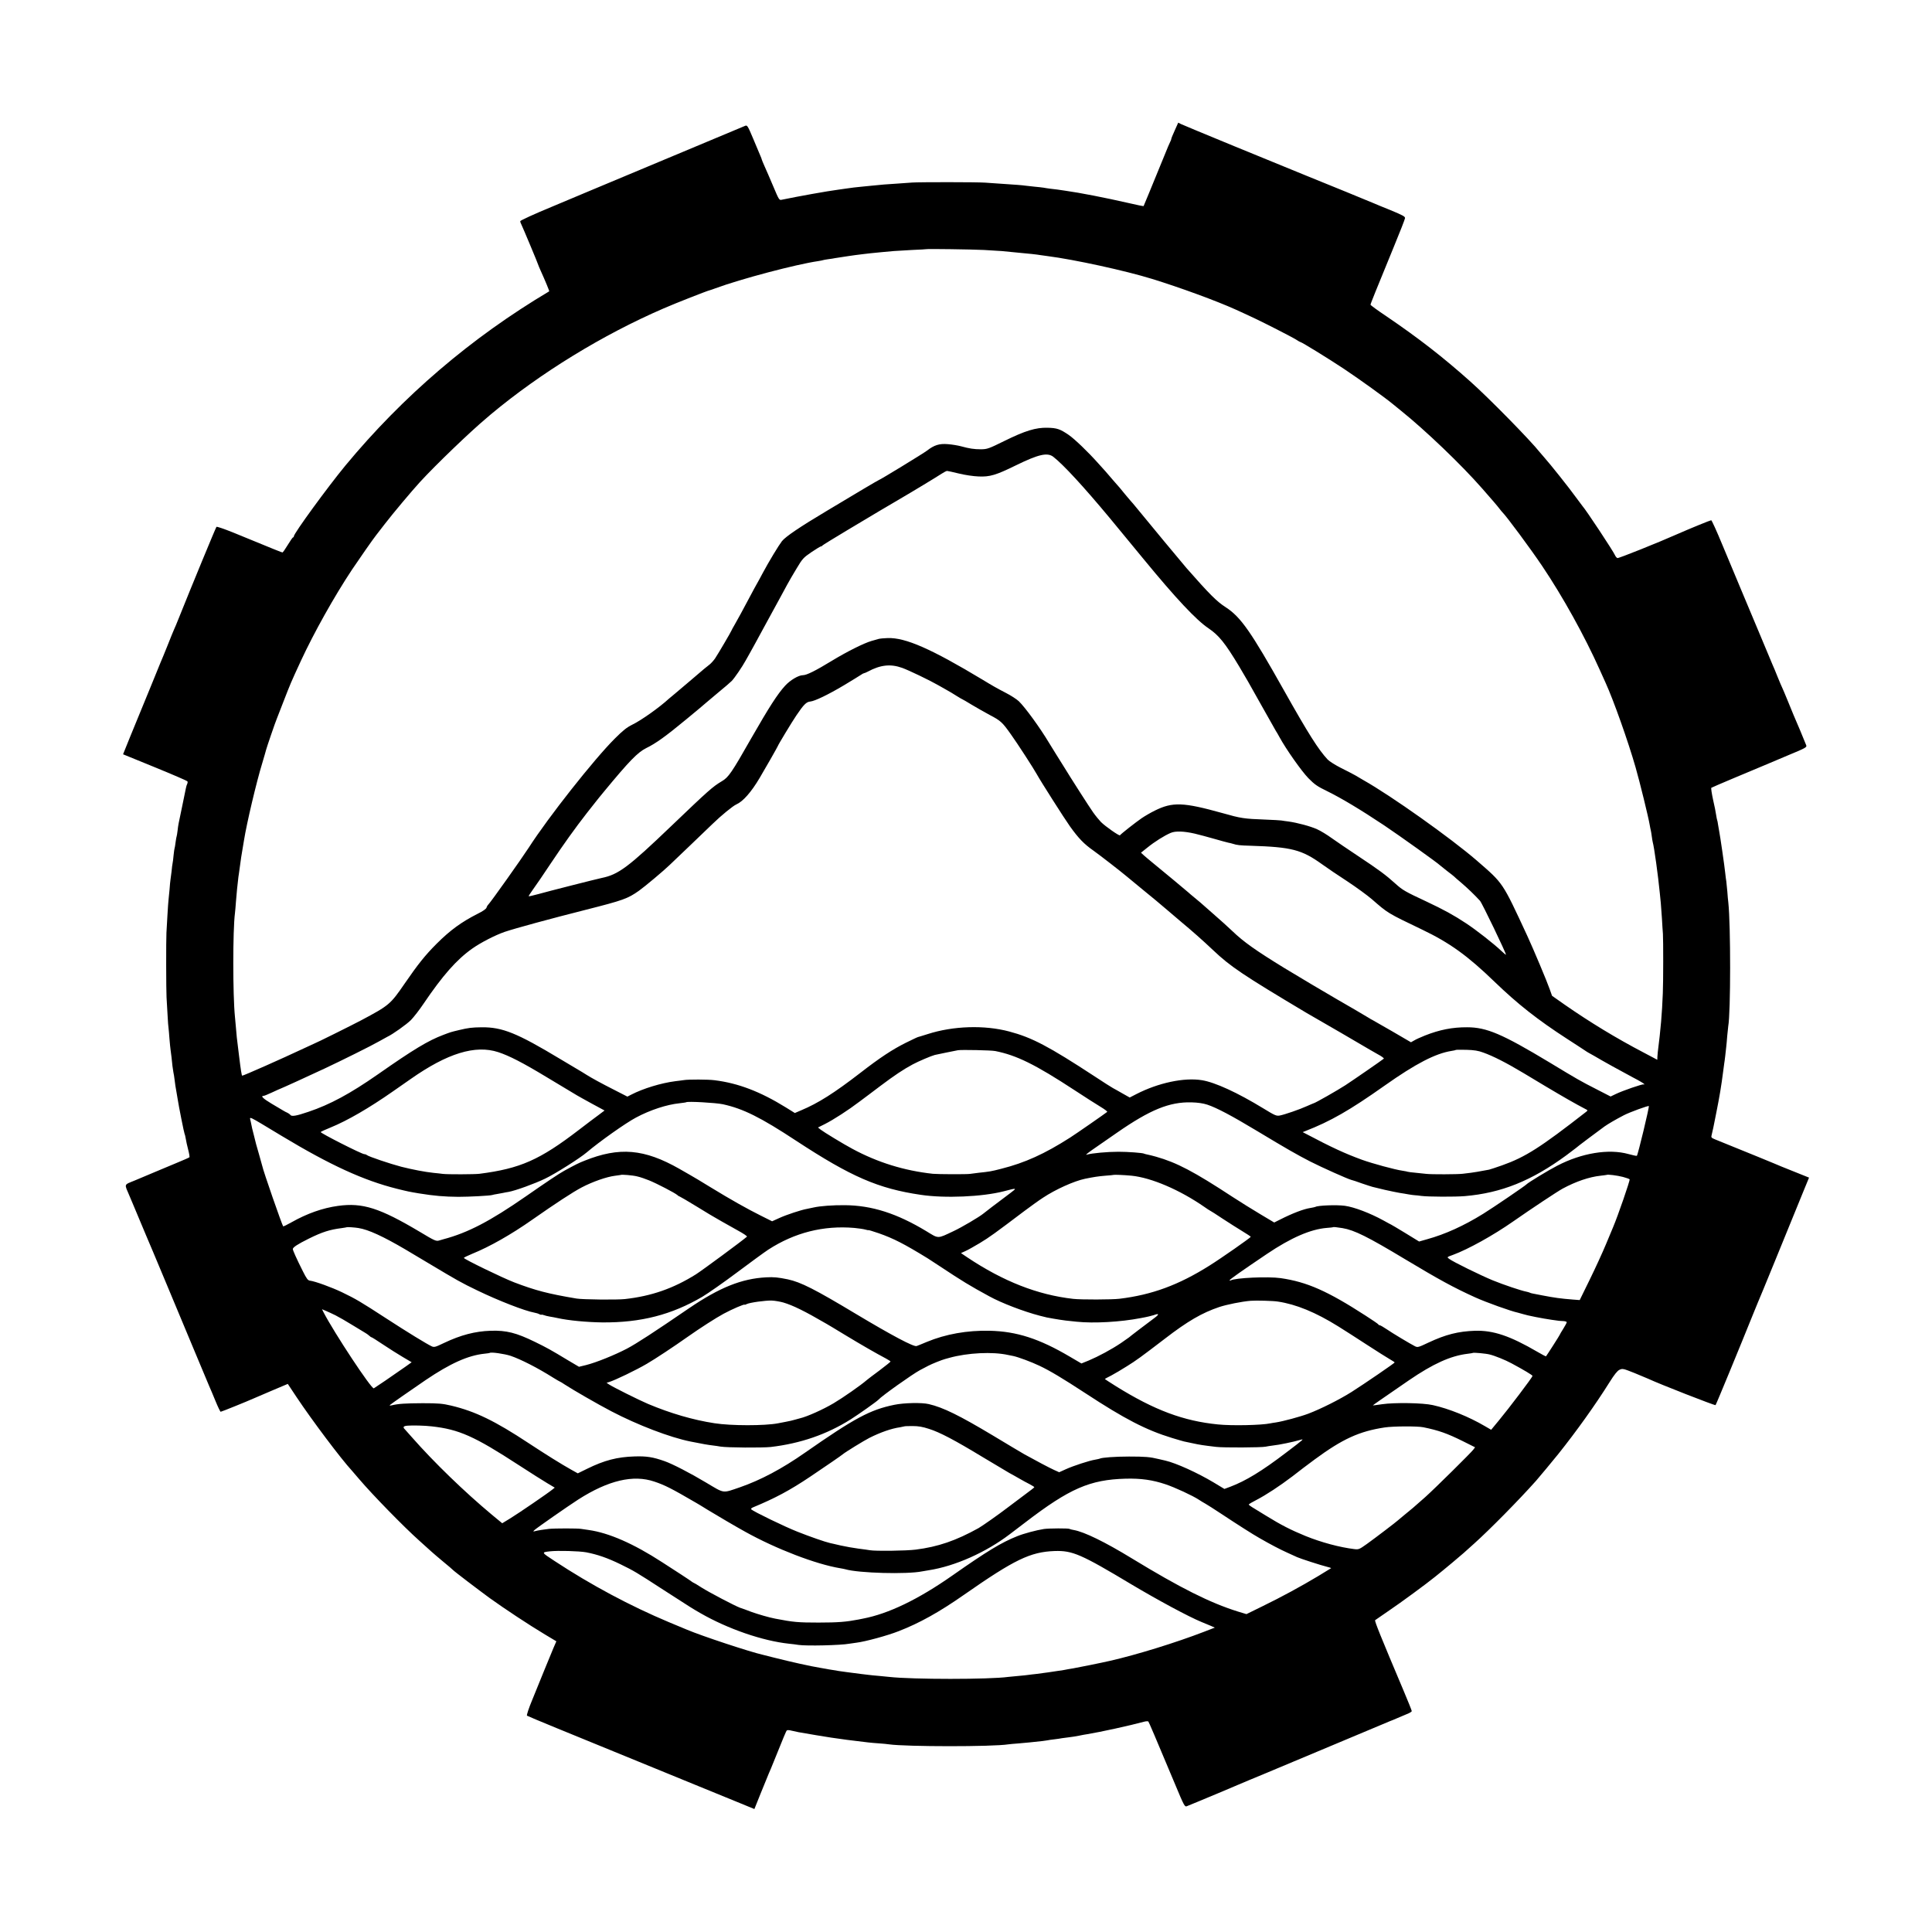<?xml version="1.0" standalone="no"?>
<!DOCTYPE svg PUBLIC "-//W3C//DTD SVG 20010904//EN"
 "http://www.w3.org/TR/2001/REC-SVG-20010904/DTD/svg10.dtd">
<svg version="1.0" xmlns="http://www.w3.org/2000/svg"
 width="1920pt" height="1920pt" viewBox="0 0 1920 1920"
 preserveAspectRatio="xMidYMid meet">
<g transform="translate(0,1920) scale(0.1,-0.1)"
fill="#000000" stroke="none">
<path d="M11675 17905 c-19 -42 -35 -80 -35 -86 0 -5 -4 -17 -10 -27 -5 -9
-32 -71 -58 -137 -146 -357 -205 -500 -207 -503 -2 -2 -72 12 -157 32 -223 51
-478 101 -623 121 -22 3 -56 8 -75 11 -19 2 -53 7 -75 9 -22 3 -51 7 -65 10
-14 2 -54 7 -90 10 -36 4 -76 8 -90 10 -25 4 -99 10 -255 20 -44 3 -109 8
-145 10 -79 6 -655 6 -725 1 -27 -2 -97 -7 -155 -11 -101 -6 -148 -10 -255
-21 -27 -2 -72 -7 -100 -10 -46 -4 -86 -9 -155 -19 -14 -2 -45 -7 -70 -10
-108 -14 -392 -65 -561 -100 -25 -6 -28 -1 -84 132 -32 76 -71 166 -87 201
-15 34 -28 65 -28 68 0 3 -6 20 -14 37 -8 18 -40 94 -71 169 -53 126 -59 136
-79 128 -33 -13 -1506 -630 -1551 -649 -22 -10 -185 -78 -362 -152 -182 -75
-323 -140 -323 -147 0 -7 4 -20 10 -30 11 -21 170 -400 170 -407 0 -2 11 -28
24 -57 41 -90 87 -201 84 -203 -778 -463 -1454 -1042 -2025 -1731 -175 -212
-513 -675 -513 -704 0 -6 -3 -10 -7 -10 -5 0 -28 -34 -53 -75 -25 -41 -48 -75
-53 -75 -7 0 -69 25 -495 200 -85 34 -157 59 -161 54 -7 -8 -250 -596 -373
-904 -21 -52 -42 -104 -48 -115 -5 -11 -35 -83 -65 -160 -31 -77 -62 -153 -70
-170 -7 -16 -32 -77 -55 -135 -23 -58 -46 -114 -51 -125 -11 -25 -106 -258
-197 -480 l-69 -171 316 -129 c174 -71 319 -134 323 -139 4 -5 3 -17 -1 -25
-5 -9 -11 -29 -14 -46 -3 -16 -20 -97 -37 -180 -40 -190 -38 -179 -45 -238 -3
-28 -8 -53 -9 -56 -2 -3 -7 -31 -11 -61 -4 -30 -8 -57 -10 -60 -2 -3 -6 -34
-10 -70 -3 -36 -8 -72 -10 -80 -2 -8 -7 -44 -10 -80 -4 -36 -9 -73 -11 -84 -2
-10 -6 -53 -9 -95 -4 -42 -8 -87 -10 -101 -2 -14 -7 -83 -11 -155 -4 -71 -8
-150 -10 -175 -4 -69 -3 -578 1 -640 2 -30 6 -108 10 -173 3 -65 8 -126 10
-135 1 -9 6 -56 9 -104 4 -48 9 -98 11 -110 4 -26 15 -117 19 -163 2 -16 6
-43 9 -60 4 -16 9 -50 12 -75 5 -43 10 -75 20 -130 3 -14 8 -43 11 -65 9 -62
64 -338 69 -346 3 -3 7 -24 11 -45 3 -22 14 -70 24 -109 10 -38 16 -73 12 -76
-4 -4 -59 -28 -122 -54 -63 -27 -160 -67 -215 -90 -55 -23 -146 -61 -202 -85
-116 -48 -109 -30 -56 -155 14 -33 31 -73 38 -90 7 -16 36 -86 65 -155 29 -69
58 -138 65 -155 8 -16 100 -237 206 -490 198 -476 389 -930 418 -1000 10 -22
38 -88 62 -147 24 -59 48 -108 52 -108 8 0 274 108 322 130 11 5 93 40 182 78
l163 69 87 -131 c154 -231 441 -613 550 -731 10 -11 43 -49 73 -85 133 -156
441 -472 598 -612 53 -48 108 -98 122 -110 14 -13 66 -57 115 -98 50 -41 92
-77 95 -81 12 -14 250 -195 366 -280 149 -107 389 -266 551 -363 l112 -67 -29
-67 c-34 -81 -129 -313 -211 -516 -34 -81 -57 -152 -52 -156 4 -3 136 -59 293
-123 282 -115 895 -366 1410 -577 146 -60 331 -135 411 -168 l146 -60 63 157
c35 86 71 174 80 196 10 22 32 74 48 115 99 246 124 306 131 313 5 5 26 4 47
-2 22 -5 53 -12 69 -15 17 -3 95 -16 175 -30 80 -14 217 -35 305 -46 224 -28
232 -29 316 -35 41 -3 88 -7 104 -10 168 -24 1029 -25 1186 0 13 2 58 6 99 9
41 4 91 8 110 10 129 13 167 18 180 21 8 2 39 7 69 10 30 4 63 8 74 11 11 2
42 6 69 9 27 3 72 10 101 16 28 6 66 13 82 15 134 22 425 86 565 124 19 5 38
6 42 2 6 -7 64 -142 268 -629 86 -207 94 -221 114 -213 33 12 599 249 621 260
11 5 76 32 145 60 69 29 139 58 155 65 17 7 183 77 370 155 187 78 424 178
527 221 103 44 195 82 205 86 10 3 41 16 68 28 28 12 71 30 97 41 27 10 48 24
48 29 0 6 -36 96 -80 200 -228 540 -292 697 -284 704 5 4 68 47 139 96 113 76
372 266 459 337 88 70 261 215 280 233 6 6 54 49 106 95 154 138 446 434 615
624 29 33 169 201 221 266 179 224 368 488 509 713 49 78 77 113 99 124 31 14
36 13 147 -31 63 -26 123 -51 134 -56 120 -56 668 -270 674 -264 7 8 249 596
373 904 21 52 42 104 47 115 6 11 80 193 167 405 207 507 212 521 282 691 l60
146 -157 63 c-86 34 -169 68 -186 76 -24 11 -212 87 -591 241 -40 17 -41 18
-32 52 11 44 13 55 43 206 34 170 50 265 70 420 4 33 9 67 10 75 2 9 6 43 10
75 3 33 8 74 10 90 2 17 7 66 10 110 4 44 9 87 10 96 25 137 25 1003 1 1229
-3 19 -7 69 -10 110 -4 42 -8 87 -10 100 -3 14 -7 52 -11 85 -6 63 -51 372
-60 415 -2 13 -7 42 -11 64 -3 22 -7 43 -9 46 -2 3 -6 26 -10 50 -3 25 -17 94
-31 154 -13 61 -21 113 -17 117 5 3 103 46 218 94 270 113 262 109 315 132 25
11 129 55 232 98 174 72 186 79 178 99 -11 30 -109 265 -126 301 -7 17 -34 81
-59 144 -26 63 -50 121 -55 130 -5 9 -25 57 -45 106 -20 50 -42 104 -50 120
-7 17 -59 140 -115 275 -56 135 -144 344 -195 465 -50 121 -136 327 -191 457
-54 131 -103 238 -108 238 -9 0 -210 -82 -328 -134 -198 -88 -593 -246 -604
-242 -8 3 -19 16 -24 28 -17 40 -287 449 -325 491 -6 7 -35 46 -65 87 -59 83
-258 333 -314 395 -19 22 -39 45 -43 50 -94 119 -503 536 -688 701 -273 244
-515 432 -837 651 -87 58 -158 110 -158 115 0 9 51 135 234 581 59 143 108
268 109 279 2 16 -22 29 -143 79 -80 32 -154 63 -165 68 -17 8 -501 206 -675
276 -262 106 -1221 500 -1243 512 l-28 14 -34 -76z m-1900 -1189 c72 -4 153
-9 180 -11 78 -7 177 -17 205 -20 14 -1 56 -5 93 -9 37 -4 76 -9 85 -11 9 -1
42 -6 72 -10 266 -34 775 -145 1040 -227 279 -86 641 -219 829 -304 174 -79
232 -107 388 -186 94 -48 190 -98 212 -112 22 -15 43 -26 46 -26 11 0 273
-161 430 -265 156 -104 416 -291 491 -354 17 -14 51 -42 75 -61 244 -196 601
-537 810 -776 94 -107 150 -172 171 -200 12 -16 25 -31 28 -34 38 -36 282
-365 396 -535 206 -306 420 -693 570 -1027 25 -57 52 -116 60 -133 77 -168
225 -584 298 -840 41 -142 129 -500 141 -575 3 -19 8 -42 10 -50 2 -8 7 -35
10 -60 3 -25 8 -52 10 -60 14 -49 53 -330 70 -505 3 -33 8 -78 10 -100 2 -22
7 -89 11 -150 3 -60 8 -130 10 -155 4 -59 4 -480 -1 -590 -8 -206 -21 -357
-50 -585 -1 -11 -3 -33 -4 -48 l-1 -29 -134 71 c-279 146 -533 301 -784 475
l-128 90 -23 65 c-25 73 -162 399 -223 531 -251 540 -235 516 -503 749 -256
221 -848 642 -1127 799 -18 11 -53 31 -78 46 -25 14 -90 48 -145 75 -55 28
-114 65 -131 83 -92 99 -190 253 -434 687 -330 587 -429 729 -580 827 -89 57
-162 131 -389 389 -34 39 -396 475 -481 580 -36 44 -70 85 -76 90 -6 6 -30 35
-55 65 -24 30 -46 57 -49 60 -3 3 -35 39 -70 80 -35 41 -69 80 -74 86 -6 6
-40 44 -75 83 -97 109 -232 239 -292 280 -84 57 -115 68 -209 70 -117 3 -223
-30 -430 -132 -154 -76 -169 -81 -230 -82 -71 0 -116 7 -200 30 -30 8 -89 18
-131 21 -84 7 -135 -9 -206 -64 -33 -26 -469 -292 -478 -292 -2 0 -73 -41
-157 -91 -84 -51 -247 -148 -363 -217 -265 -158 -407 -254 -444 -300 -33 -43
-129 -201 -191 -317 -23 -44 -50 -93 -60 -110 -9 -16 -39 -70 -65 -120 -81
-153 -117 -218 -151 -278 -19 -32 -34 -60 -34 -62 0 -6 -136 -238 -164 -279
-14 -20 -38 -47 -53 -59 -39 -30 -52 -41 -184 -154 -63 -54 -137 -116 -163
-138 -27 -22 -54 -45 -60 -50 -92 -85 -274 -214 -361 -256 -55 -27 -93 -57
-175 -139 -205 -204 -662 -783 -854 -1082 -74 -114 -374 -537 -402 -566 -7 -6
-16 -21 -19 -32 -4 -13 -37 -36 -86 -60 -162 -82 -275 -164 -410 -299 -113
-113 -185 -203 -317 -395 -143 -208 -153 -217 -437 -368 -87 -46 -453 -228
-460 -228 -1 0 -49 -22 -106 -49 -219 -103 -598 -271 -612 -271 -5 0 -14 55
-31 195 -4 33 -9 74 -11 90 -9 66 -15 123 -20 190 -3 39 -8 88 -10 110 -22
217 -22 862 0 1030 2 17 7 68 10 115 4 47 9 103 11 125 3 22 6 58 9 81 2 22 6
54 9 70 3 16 8 52 11 79 9 70 14 102 25 165 5 30 12 71 15 90 26 165 124 580
181 765 20 66 37 127 39 135 4 18 92 276 105 305 4 11 36 92 70 180 67 172 68
176 171 399 128 276 330 638 508 906 69 103 207 301 238 340 6 8 47 60 89 115
81 105 263 322 348 415 156 170 499 500 663 637 12 10 31 26 42 36 494 412
1110 790 1716 1052 119 52 435 176 460 181 6 1 30 10 55 19 255 94 801 238
1020 270 24 4 47 8 50 10 3 1 25 6 50 9 25 3 56 8 70 11 13 2 42 7 65 10 22 3
51 8 65 10 14 2 45 7 70 10 25 3 61 8 80 10 39 5 94 11 190 20 36 3 85 8 110
10 25 2 108 7 185 11 77 3 141 7 142 8 5 4 456 -2 568 -8z m693 -2056 c100
-78 300 -295 558 -605 40 -48 268 -324 342 -415 318 -387 521 -603 642 -684
103 -70 164 -145 303 -376 83 -140 74 -124 240 -420 66 -118 123 -219 127
-225 4 -5 20 -32 35 -60 66 -121 219 -338 287 -408 63 -64 89 -82 188 -130
142 -70 329 -182 565 -339 158 -106 541 -380 555 -397 3 -3 34 -28 70 -56 36
-27 67 -52 70 -55 3 -4 35 -32 71 -62 61 -52 131 -119 187 -180 21 -23 264
-529 258 -536 -2 -1 -23 16 -47 39 -76 72 -250 208 -349 273 -122 81 -221 135
-395 217 -212 99 -236 113 -306 176 -95 86 -166 139 -370 274 -101 67 -220
148 -265 180 -44 32 -109 72 -145 88 -66 30 -197 65 -284 77 -27 3 -59 8 -70
10 -11 2 -83 6 -160 9 -214 8 -241 12 -428 65 -388 108 -494 112 -671 24 -37
-18 -96 -52 -130 -75 -57 -39 -205 -155 -216 -170 -6 -9 -145 88 -189 132 -18
19 -53 61 -77 95 -34 47 -226 347 -301 470 -6 10 -38 61 -70 112 -32 51 -63
101 -68 110 -87 146 -238 354 -301 414 -22 20 -77 56 -124 80 -96 50 -135 72
-235 133 -512 308 -767 420 -944 414 -36 -1 -77 -5 -91 -9 -14 -4 -45 -13 -70
-20 -75 -22 -238 -103 -390 -195 -167 -102 -254 -145 -291 -145 -43 0 -126
-49 -177 -105 -75 -82 -158 -211 -334 -518 -198 -348 -228 -392 -295 -431 -92
-55 -132 -91 -499 -442 -431 -413 -528 -485 -694 -519 -45 -9 -549 -137 -629
-160 -51 -14 -95 -24 -97 -22 -2 2 17 32 43 68 26 35 105 151 176 258 127 190
242 351 359 501 33 41 71 90 86 109 15 19 53 67 85 105 252 305 333 388 418
431 97 47 194 117 401 288 101 83 189 157 196 164 8 7 62 53 120 101 59 48
119 100 134 115 28 29 104 140 139 204 11 21 30 54 41 73 11 19 77 139 145
265 69 127 141 259 161 295 19 36 49 90 65 120 16 30 58 102 93 160 59 99 68
108 148 163 46 31 89 57 94 57 6 0 12 3 14 8 2 4 116 74 253 156 138 82 282
168 320 191 39 23 115 68 170 100 166 97 397 237 442 267 23 15 48 28 55 28 7
0 60 -12 118 -26 61 -15 143 -27 195 -29 112 -5 172 13 370 110 225 110 314
131 373 85z m-1503 -2097 c67 -24 277 -125 360 -173 22 -13 59 -34 83 -47 23
-12 67 -39 97 -58 31 -19 57 -35 60 -35 2 0 45 -25 94 -55 50 -30 130 -75 178
-101 107 -56 124 -71 210 -193 62 -86 229 -344 257 -396 33 -61 276 -443 329
-517 86 -120 139 -175 233 -241 70 -50 272 -207 329 -255 11 -10 83 -69 160
-132 77 -62 190 -156 250 -208 61 -52 121 -103 135 -115 98 -81 217 -186 315
-279 173 -164 295 -246 927 -623 9 -5 29 -17 45 -26 54 -30 568 -329 583 -339
8 -5 45 -26 82 -47 38 -20 65 -40 60 -44 -17 -15 -313 -219 -382 -264 -79 -51
-298 -176 -315 -179 -5 -2 -35 -14 -66 -28 -72 -33 -223 -85 -271 -94 -34 -6
-49 1 -165 72 -254 155 -478 258 -608 279 -177 29 -435 -26 -654 -139 l-64
-33 -71 40 c-39 22 -82 47 -96 54 -14 7 -95 59 -180 115 -460 301 -624 387
-850 447 -247 66 -558 56 -812 -26 -46 -14 -88 -28 -95 -29 -6 -1 -60 -27
-121 -57 -133 -66 -260 -150 -452 -299 -258 -199 -418 -301 -588 -372 l-63
-27 -90 56 c-254 157 -473 241 -709 270 -61 8 -259 9 -305 1 -17 -2 -55 -8
-85 -11 -140 -18 -318 -72 -438 -134 l-37 -19 -125 64 c-129 65 -236 124 -280
152 -14 9 -34 22 -45 28 -11 6 -110 65 -220 131 -427 257 -573 316 -778 314
-98 -1 -134 -6 -222 -27 -88 -21 -84 -20 -158 -48 -152 -57 -299 -146 -652
-393 -274 -191 -475 -300 -690 -372 -122 -42 -169 -49 -180 -30 -4 5 -17 15
-28 20 -12 5 -31 15 -42 22 -11 7 -64 38 -118 70 -85 51 -111 77 -75 77 6 0
44 16 85 35 41 19 76 35 78 35 4 0 312 140 445 203 162 76 462 225 535 267 39
22 77 43 85 47 49 22 190 122 234 166 28 29 85 102 125 162 189 279 327 437
484 548 85 60 227 133 322 166 110 37 456 131 812 221 366 93 411 109 523 188
58 41 251 203 306 257 11 11 101 97 199 190 98 94 199 190 224 215 87 85 206
182 239 196 66 29 148 122 232 264 48 80 180 312 180 316 0 7 139 238 184 304
72 107 100 135 137 138 45 4 177 67 338 163 75 45 148 90 163 100 15 11 31 19
35 19 4 0 22 7 38 16 125 67 225 78 340 37z m2910 -1648 c39 -9 124 -32 191
-51 67 -19 131 -37 143 -39 13 -2 31 -7 41 -10 43 -14 71 -17 180 -20 407 -13
506 -39 707 -183 48 -35 162 -112 253 -171 91 -60 200 -140 243 -177 162 -141
153 -136 497 -301 278 -133 454 -260 725 -522 226 -218 426 -376 720 -566 83
-53 161 -105 175 -114 14 -10 32 -21 40 -25 8 -4 32 -17 52 -29 80 -48 279
-158 385 -214 62 -32 113 -62 113 -67 0 -5 -3 -7 -6 -3 -7 7 -211 -63 -278
-96 l-50 -24 -140 72 c-157 80 -187 97 -466 266 -470 283 -626 350 -820 350
-146 1 -275 -25 -419 -82 -42 -17 -90 -38 -107 -49 l-32 -18 -185 108 c-102
59 -191 110 -199 114 -7 3 -20 10 -28 16 -14 10 -258 152 -330 193 -69 39
-407 240 -515 306 -287 176 -408 262 -518 368 -40 38 -126 116 -192 173 -66
58 -122 107 -125 110 -3 3 -30 25 -60 50 -30 25 -57 47 -60 51 -5 6 -267 223
-360 299 -30 25 -68 56 -83 70 l-28 26 64 51 c70 57 170 120 232 146 47 20
131 17 240 -8z m-6924 -2171 c110 -36 244 -105 479 -247 118 -71 230 -138 248
-149 18 -10 43 -25 55 -33 12 -7 79 -45 149 -83 l126 -68 -61 -46 c-34 -25
-121 -90 -192 -145 -392 -301 -585 -386 -990 -438 -49 -6 -317 -7 -365 -1 -19
3 -60 7 -90 10 -87 9 -211 33 -322 61 -111 29 -327 102 -342 116 -6 5 -17 9
-25 9 -26 0 -443 212 -434 220 4 5 49 25 98 45 167 68 384 194 620 359 50 34
128 89 175 122 367 258 644 342 871 268z m4939 11 c213 -42 399 -134 790 -390
102 -67 218 -141 258 -165 40 -24 69 -46 65 -50 -16 -14 -310 -218 -368 -255
-255 -163 -450 -251 -684 -310 -100 -26 -120 -29 -226 -40 -33 -4 -71 -9 -85
-11 -30 -5 -320 -4 -370 1 -284 31 -549 113 -799 248 -85 45 -287 168 -316
191 l-26 21 68 34 c87 44 234 139 343 222 48 35 141 106 209 157 141 106 228
164 321 214 60 32 185 85 220 94 25 6 203 42 230 47 36 6 329 0 370 -8z m4850
-15 c98 -35 225 -99 402 -205 9 -5 108 -65 220 -132 178 -106 293 -172 391
-223 28 -14 28 -15 9 -30 -453 -353 -603 -449 -834 -531 -59 -21 -118 -40
-130 -43 -103 -19 -153 -28 -181 -31 -18 -2 -54 -6 -82 -10 -53 -6 -310 -7
-360 -1 -16 2 -64 7 -105 11 -41 4 -77 8 -80 10 -3 2 -26 6 -50 10 -78 11
-301 72 -404 109 -172 63 -300 122 -565 262 l-25 13 25 10 c250 97 441 206
789 452 310 219 506 320 665 345 22 3 42 8 44 10 2 2 49 2 105 1 75 -2 118 -9
166 -27z m-7556 -514 c201 -44 373 -129 730 -364 545 -357 814 -474 1236 -536
238 -36 612 -20 825 35 133 35 134 34 69 -15 -148 -111 -260 -196 -272 -207
-37 -31 -216 -137 -296 -174 -163 -77 -145 -77 -271 0 -293 177 -542 256 -810
258 -118 1 -245 -8 -310 -23 -22 -5 -52 -11 -67 -14 -56 -10 -202 -58 -272
-90 l-73 -33 -116 58 c-134 67 -291 155 -502 284 -82 51 -170 103 -195 117
-25 14 -74 42 -108 62 -350 199 -596 220 -943 81 -61 -24 -88 -38 -200 -99
-53 -29 -177 -112 -384 -256 -355 -246 -574 -361 -820 -426 -5 -1 -24 -7 -41
-12 -29 -9 -44 -3 -190 85 -400 238 -570 293 -815 259 -152 -21 -306 -75 -462
-163 -44 -25 -81 -43 -83 -40 -10 10 -199 552 -208 601 -3 12 -17 62 -31 111
-15 50 -28 97 -30 105 -2 8 -11 44 -20 80 -18 71 -22 84 -34 147 -10 51 -48
69 309 -146 485 -292 814 -442 1145 -525 105 -26 123 -30 220 -46 148 -24 251
-33 390 -34 108 0 314 11 336 18 8 3 30 7 49 10 19 3 46 8 60 11 14 3 38 8 54
10 71 13 260 82 362 131 99 47 346 203 414 261 129 109 387 292 491 347 140
75 305 129 433 142 33 4 63 8 65 10 12 11 295 -5 365 -20z m4814 -4 c96 -32
244 -111 487 -257 316 -190 395 -235 536 -308 116 -59 373 -174 409 -183 8 -1
56 -17 105 -35 50 -17 97 -32 105 -34 8 -2 62 -15 120 -29 58 -13 125 -27 150
-31 25 -4 65 -10 90 -15 25 -4 52 -8 60 -8 8 0 38 -3 65 -7 70 -9 334 -10 431
-2 364 31 664 152 1009 405 50 37 92 69 95 72 5 7 236 180 285 215 37 26 110
69 193 112 58 30 241 97 248 91 6 -7 -108 -483 -119 -494 -2 -3 -40 5 -83 17
-196 55 -465 11 -709 -116 -88 -45 -291 -169 -305 -185 -12 -14 -334 -233
-431 -293 -192 -119 -378 -203 -555 -252 l-81 -23 -137 84 c-76 46 -139 84
-141 84 -1 0 -35 18 -76 41 -133 73 -290 133 -384 146 -82 11 -269 4 -293 -11
-4 -2 -27 -7 -51 -11 -65 -10 -174 -51 -302 -116 l-56 -28 -139 83 c-76 45
-199 122 -273 170 -386 253 -555 342 -763 401 -31 9 -69 18 -84 21 -15 3 -31
7 -34 9 -12 8 -162 19 -255 19 -109 0 -265 -14 -315 -29 -21 -7 13 20 111 87
46 32 131 91 189 131 330 229 521 307 740 302 65 -2 115 -9 158 -23z m-5666
-713 c29 -6 83 -25 120 -40 78 -32 255 -124 279 -145 8 -8 18 -14 22 -14 3 0
82 -46 175 -103 93 -57 175 -107 183 -110 8 -4 37 -21 64 -37 28 -16 97 -55
153 -86 57 -31 100 -59 95 -64 -49 -43 -445 -335 -508 -375 -224 -140 -442
-216 -705 -245 -79 -9 -420 -5 -480 5 -285 48 -407 80 -620 161 -119 46 -500
231 -500 243 0 4 37 22 83 41 173 70 388 192 597 339 230 161 404 275 490 320
108 57 249 106 330 116 30 4 56 8 57 8 6 7 122 -3 165 -14z m4913 7 c198 -20
480 -141 725 -311 25 -18 50 -34 55 -36 6 -2 62 -38 125 -80 63 -41 152 -98
197 -125 45 -27 82 -52 83 -55 0 -8 -293 -213 -413 -288 -304 -191 -569 -289
-892 -328 -75 -9 -380 -10 -460 -1 -354 40 -695 174 -1053 413 l-62 42 42 19
c24 10 89 47 146 81 96 58 148 96 442 318 63 47 146 107 185 132 125 83 309
166 420 189 85 17 127 24 200 30 44 3 81 7 82 8 4 3 109 -1 178 -8z m4883 -12
c34 -9 64 -20 67 -24 6 -9 -118 -367 -164 -475 -5 -11 -37 -87 -71 -170 -34
-82 -107 -241 -162 -353 l-99 -202 -67 5 c-125 10 -182 18 -302 41 -41 8 -85
16 -98 19 -12 2 -26 6 -30 9 -5 3 -21 7 -35 10 -48 9 -219 66 -332 112 -117
48 -397 185 -434 214 -23 17 -23 17 38 39 150 55 401 194 601 334 179 125 435
295 490 325 132 71 264 116 377 128 32 4 59 7 60 8 8 7 107 -6 161 -20z
m-12566 -508 c98 -15 247 -84 465 -212 18 -10 124 -74 235 -140 288 -172 315
-188 483 -269 209 -101 471 -203 566 -220 18 -3 40 -10 50 -16 11 -5 19 -7 19
-5 0 3 10 2 23 -3 13 -5 40 -12 60 -15 20 -3 56 -10 79 -15 108 -24 290 -41
444 -43 383 -3 689 76 994 255 57 34 213 143 345 242 132 99 272 201 310 226
263 170 548 242 855 216 41 -4 90 -11 108 -16 17 -5 32 -8 32 -6 0 3 46 -12
103 -31 146 -51 253 -106 486 -249 9 -5 63 -41 121 -79 225 -149 297 -193 492
-299 120 -66 341 -151 503 -193 66 -17 70 -18 135 -29 25 -4 52 -9 61 -10 18
-4 86 -12 168 -20 173 -18 436 -3 638 36 57 10 114 24 128 29 55 21 58 9 9
-27 -90 -67 -249 -188 -254 -194 -3 -3 -39 -28 -80 -56 -95 -64 -224 -133
-319 -173 l-74 -30 -116 68 c-302 178 -527 251 -796 257 -223 5 -437 -33 -625
-111 -47 -20 -92 -38 -101 -41 -30 -9 -243 104 -604 320 -408 245 -546 315
-676 343 -98 20 -137 24 -215 20 -244 -13 -463 -101 -766 -307 -351 -240 -520
-350 -618 -402 -121 -63 -303 -137 -406 -163 l-70 -17 -110 65 c-167 101 -210
125 -329 183 -185 90 -282 115 -439 110 -154 -5 -297 -42 -465 -122 -83 -40
-96 -44 -120 -33 -48 22 -244 142 -456 280 -251 163 -298 191 -435 257 -102
49 -269 110 -320 116 -20 2 -33 19 -70 93 -62 123 -100 208 -100 221 0 17 49
49 158 103 133 66 208 90 327 105 28 4 51 8 52 9 3 3 80 -2 115 -8z m9780 -1
c118 -20 249 -85 623 -310 337 -202 481 -281 695 -378 108 -49 356 -138 424
-152 10 -3 33 -9 50 -14 42 -14 195 -44 286 -57 74 -11 84 -12 118 -13 17 -1
32 -6 32 -11 0 -6 -16 -36 -35 -66 -19 -30 -35 -57 -35 -60 0 -4 -126 -201
-136 -213 -2 -2 -40 18 -86 45 -273 159 -438 214 -620 209 -167 -6 -290 -37
-461 -117 -101 -48 -109 -50 -135 -37 -49 25 -226 131 -284 171 -31 21 -61 38
-67 38 -5 0 -11 3 -13 8 -1 4 -59 44 -128 88 -378 244 -580 334 -843 372 -125
18 -456 3 -497 -23 -6 -3 -10 -3 -10 2 1 9 121 93 370 261 240 162 435 246
594 259 34 2 62 6 64 7 3 4 37 0 94 -9z m-5558 -739 c97 -29 208 -83 428 -211
10 -5 94 -56 188 -113 167 -101 310 -183 403 -232 26 -14 47 -28 47 -31 0 -3
-51 -44 -112 -90 -62 -46 -118 -88 -124 -94 -57 -50 -236 -175 -329 -230 -106
-63 -268 -135 -335 -150 -3 -1 -24 -7 -47 -13 -23 -7 -66 -17 -95 -22 -29 -6
-64 -12 -78 -15 -131 -25 -465 -25 -630 1 -214 33 -436 98 -660 192 -90 38
-354 170 -390 195 l-22 15 24 7 c62 19 269 119 375 181 86 50 267 170 403 266
129 91 285 191 361 232 85 46 209 99 209 90 0 -3 9 0 20 6 29 15 185 37 250
35 30 -1 81 -10 114 -19z m4916 9 c180 -27 374 -106 600 -247 58 -36 186 -118
284 -182 99 -64 201 -129 228 -144 26 -15 48 -29 48 -32 -1 -7 -302 -213 -428
-293 -119 -75 -304 -168 -430 -216 -80 -30 -250 -76 -322 -87 -19 -2 -44 -7
-55 -9 -88 -19 -384 -25 -520 -11 -344 34 -632 142 -1012 378 -62 39 -113 72
-113 73 0 2 28 18 63 35 34 18 105 60 157 93 93 58 133 87 375 272 227 175
370 258 542 316 76 25 225 55 313 62 57 4 222 0 270 -8z m-9365 -137 c33 -17
109 -60 168 -97 59 -36 117 -71 127 -77 11 -6 28 -18 38 -27 10 -10 21 -17 25
-17 3 0 55 -32 114 -72 59 -40 148 -95 196 -124 l88 -52 -63 -45 c-129 -91
-303 -209 -313 -214 -24 -9 -393 550 -500 756 l-15 30 38 -16 c20 -8 64 -29
97 -45z m1739 -402 c102 -35 266 -118 423 -217 34 -21 65 -39 67 -39 3 0 24
-13 48 -29 74 -49 332 -198 463 -266 262 -137 583 -260 788 -301 12 -2 33 -7
47 -9 50 -11 136 -26 175 -30 22 -3 56 -7 75 -11 66 -11 415 -13 500 -4 296
35 557 125 795 275 79 50 261 179 275 195 31 36 338 254 413 294 34 18 71 37
82 43 33 18 138 60 170 68 17 5 35 9 40 11 180 50 430 63 585 28 14 -3 36 -7
50 -10 51 -11 178 -58 260 -97 104 -49 232 -126 457 -273 389 -255 601 -365
859 -444 55 -17 109 -32 120 -35 10 -2 51 -10 90 -19 70 -15 95 -19 229 -35
72 -9 453 -7 492 2 12 3 46 8 76 12 55 5 203 36 267 55 44 13 43 12 -140 -127
-240 -183 -400 -280 -553 -338 l-59 -22 -106 64 c-164 98 -374 193 -482 218
-8 2 -37 9 -65 15 -86 21 -135 25 -295 25 -137 0 -273 -10 -291 -21 -4 -2 -24
-6 -45 -10 -58 -9 -220 -62 -294 -96 l-64 -29 -51 23 c-48 22 -181 92 -296
156 -31 18 -173 102 -315 188 -329 197 -491 277 -633 310 -70 17 -248 13 -344
-7 -239 -49 -393 -131 -886 -475 -230 -161 -442 -273 -646 -344 -179 -61 -151
-65 -336 45 -160 96 -337 187 -414 214 -116 41 -180 51 -300 47 -171 -5 -301
-39 -471 -123 l-92 -45 -68 38 c-87 48 -263 158 -419 261 -336 222 -532 317
-771 374 -85 20 -125 24 -284 24 -173 -1 -239 -5 -307 -21 -18 -4 -24 -3 -18
3 10 10 216 153 355 248 244 165 421 245 585 262 28 3 51 6 53 8 12 10 144 -9
206 -29z m9731 13 c50 -12 156 -55 215 -87 123 -66 210 -118 210 -126 0 -12
-240 -329 -335 -443 l-76 -92 -62 36 c-158 93 -358 174 -517 209 -100 23 -382
27 -505 9 -49 -7 -91 -13 -92 -12 -1 2 68 50 359 250 241 165 415 243 581 263
29 4 53 7 55 9 6 5 129 -6 167 -16z m-10515 -714 c271 -30 424 -98 865 -385
116 -75 243 -156 284 -180 l74 -44 -25 -20 c-44 -36 -329 -231 -415 -284 l-82
-50 -103 85 c-272 227 -575 520 -793 768 -33 38 -66 74 -72 81 -23 22 -14 33
30 36 48 4 171 1 237 -7z m4942 -25 c108 -34 254 -111 533 -280 121 -73 240
-144 265 -158 25 -13 70 -39 100 -56 30 -17 76 -43 103 -56 26 -14 47 -27 46
-30 0 -3 -42 -35 -92 -72 -51 -38 -130 -97 -177 -133 -86 -66 -248 -180 -285
-201 -225 -125 -403 -186 -625 -214 -94 -12 -398 -16 -455 -6 -16 3 -68 10
-115 16 -47 6 -125 20 -175 31 -49 12 -97 22 -105 24 -50 11 -204 65 -325 113
-125 49 -436 200 -459 222 -5 5 1 13 15 19 222 92 367 169 574 308 159 107
305 207 321 221 23 20 210 135 265 163 110 55 218 93 304 105 22 4 41 8 43 9
2 2 38 3 81 3 57 0 99 -7 163 -28z m4913 16 c152 -31 237 -61 392 -138 l122
-61 -17 -23 c-24 -32 -380 -384 -477 -471 -109 -97 -144 -127 -220 -188 -27
-22 -52 -43 -55 -46 -9 -10 -224 -174 -305 -232 -76 -54 -82 -57 -125 -52
-148 18 -329 67 -485 130 -146 60 -241 108 -395 203 -58 36 -120 73 -137 84
-18 11 -33 23 -33 26 0 4 35 25 77 46 96 50 229 137 358 235 55 42 102 78 105
81 3 3 55 42 115 86 277 204 444 280 695 318 84 13 327 14 385 2z m-7642 -540
c104 -35 168 -67 415 -211 10 -5 62 -37 117 -71 82 -50 286 -170 370 -216 307
-171 706 -324 945 -363 19 -3 42 -8 50 -10 132 -39 614 -52 765 -21 11 2 40 7
65 11 262 41 567 177 805 358 5 4 75 57 155 118 440 337 641 424 995 434 153
4 268 -12 399 -56 90 -30 268 -112 330 -153 17 -11 47 -30 66 -40 19 -11 89
-55 155 -99 160 -106 320 -208 381 -242 111 -64 203 -112 274 -144 41 -18 87
-39 101 -46 30 -14 237 -81 298 -96 23 -5 41 -12 40 -13 -2 -2 -60 -37 -129
-79 -170 -102 -363 -207 -554 -300 l-159 -78 -86 26 c-275 86 -569 233 -1053
528 -265 162 -473 264 -578 282 -18 3 -37 8 -42 11 -11 7 -203 6 -253 -1 -73
-11 -204 -46 -267 -72 -158 -63 -299 -149 -643 -390 -340 -238 -634 -380 -890
-429 -11 -2 -31 -6 -45 -9 -120 -23 -201 -30 -395 -30 -203 0 -251 4 -431 39
-63 12 -169 43 -239 68 -44 17 -93 35 -110 40 -52 19 -307 153 -383 201 -40
26 -75 47 -78 47 -2 0 -10 5 -17 10 -7 6 -55 38 -107 72 -52 34 -138 89 -190
123 -285 185 -530 292 -730 320 -25 3 -58 9 -75 11 -30 6 -265 6 -320 0 -40
-4 -115 -16 -140 -23 -18 -5 -18 -3 -5 10 20 20 333 238 437 305 299 191 547
249 756 178z m-676 -703 c109 -21 211 -56 338 -118 138 -68 151 -75 425 -253
296 -191 284 -183 370 -233 275 -158 619 -276 880 -304 30 -3 73 -8 95 -12 80
-12 421 -4 506 12 9 2 40 6 70 10 89 11 307 70 421 115 204 79 402 189 648
361 503 351 659 426 900 435 178 6 263 -31 765 -332 262 -156 568 -321 695
-373 30 -12 72 -30 94 -39 l39 -17 -109 -42 c-277 -107 -672 -229 -932 -288
-82 -19 -319 -67 -367 -75 -33 -5 -71 -12 -85 -15 -14 -3 -43 -8 -65 -10 -22
-3 -67 -10 -100 -15 -33 -5 -87 -12 -120 -16 -33 -3 -67 -8 -76 -9 -9 -2 -52
-6 -95 -10 -43 -4 -90 -8 -104 -10 -187 -26 -954 -26 -1183 0 -18 2 -63 6
-102 10 -38 3 -88 8 -110 11 -22 3 -56 7 -75 9 -81 10 -198 26 -217 29 -11 3
-38 7 -59 10 -22 3 -50 8 -64 11 -14 2 -37 7 -52 9 -104 17 -293 59 -463 102
-55 14 -107 27 -115 29 -125 28 -604 186 -755 250 -16 7 -97 41 -180 75 -381
160 -771 368 -1134 607 -133 87 -132 86 -46 96 78 9 292 3 362 -10z"/>
</g>
</svg>
